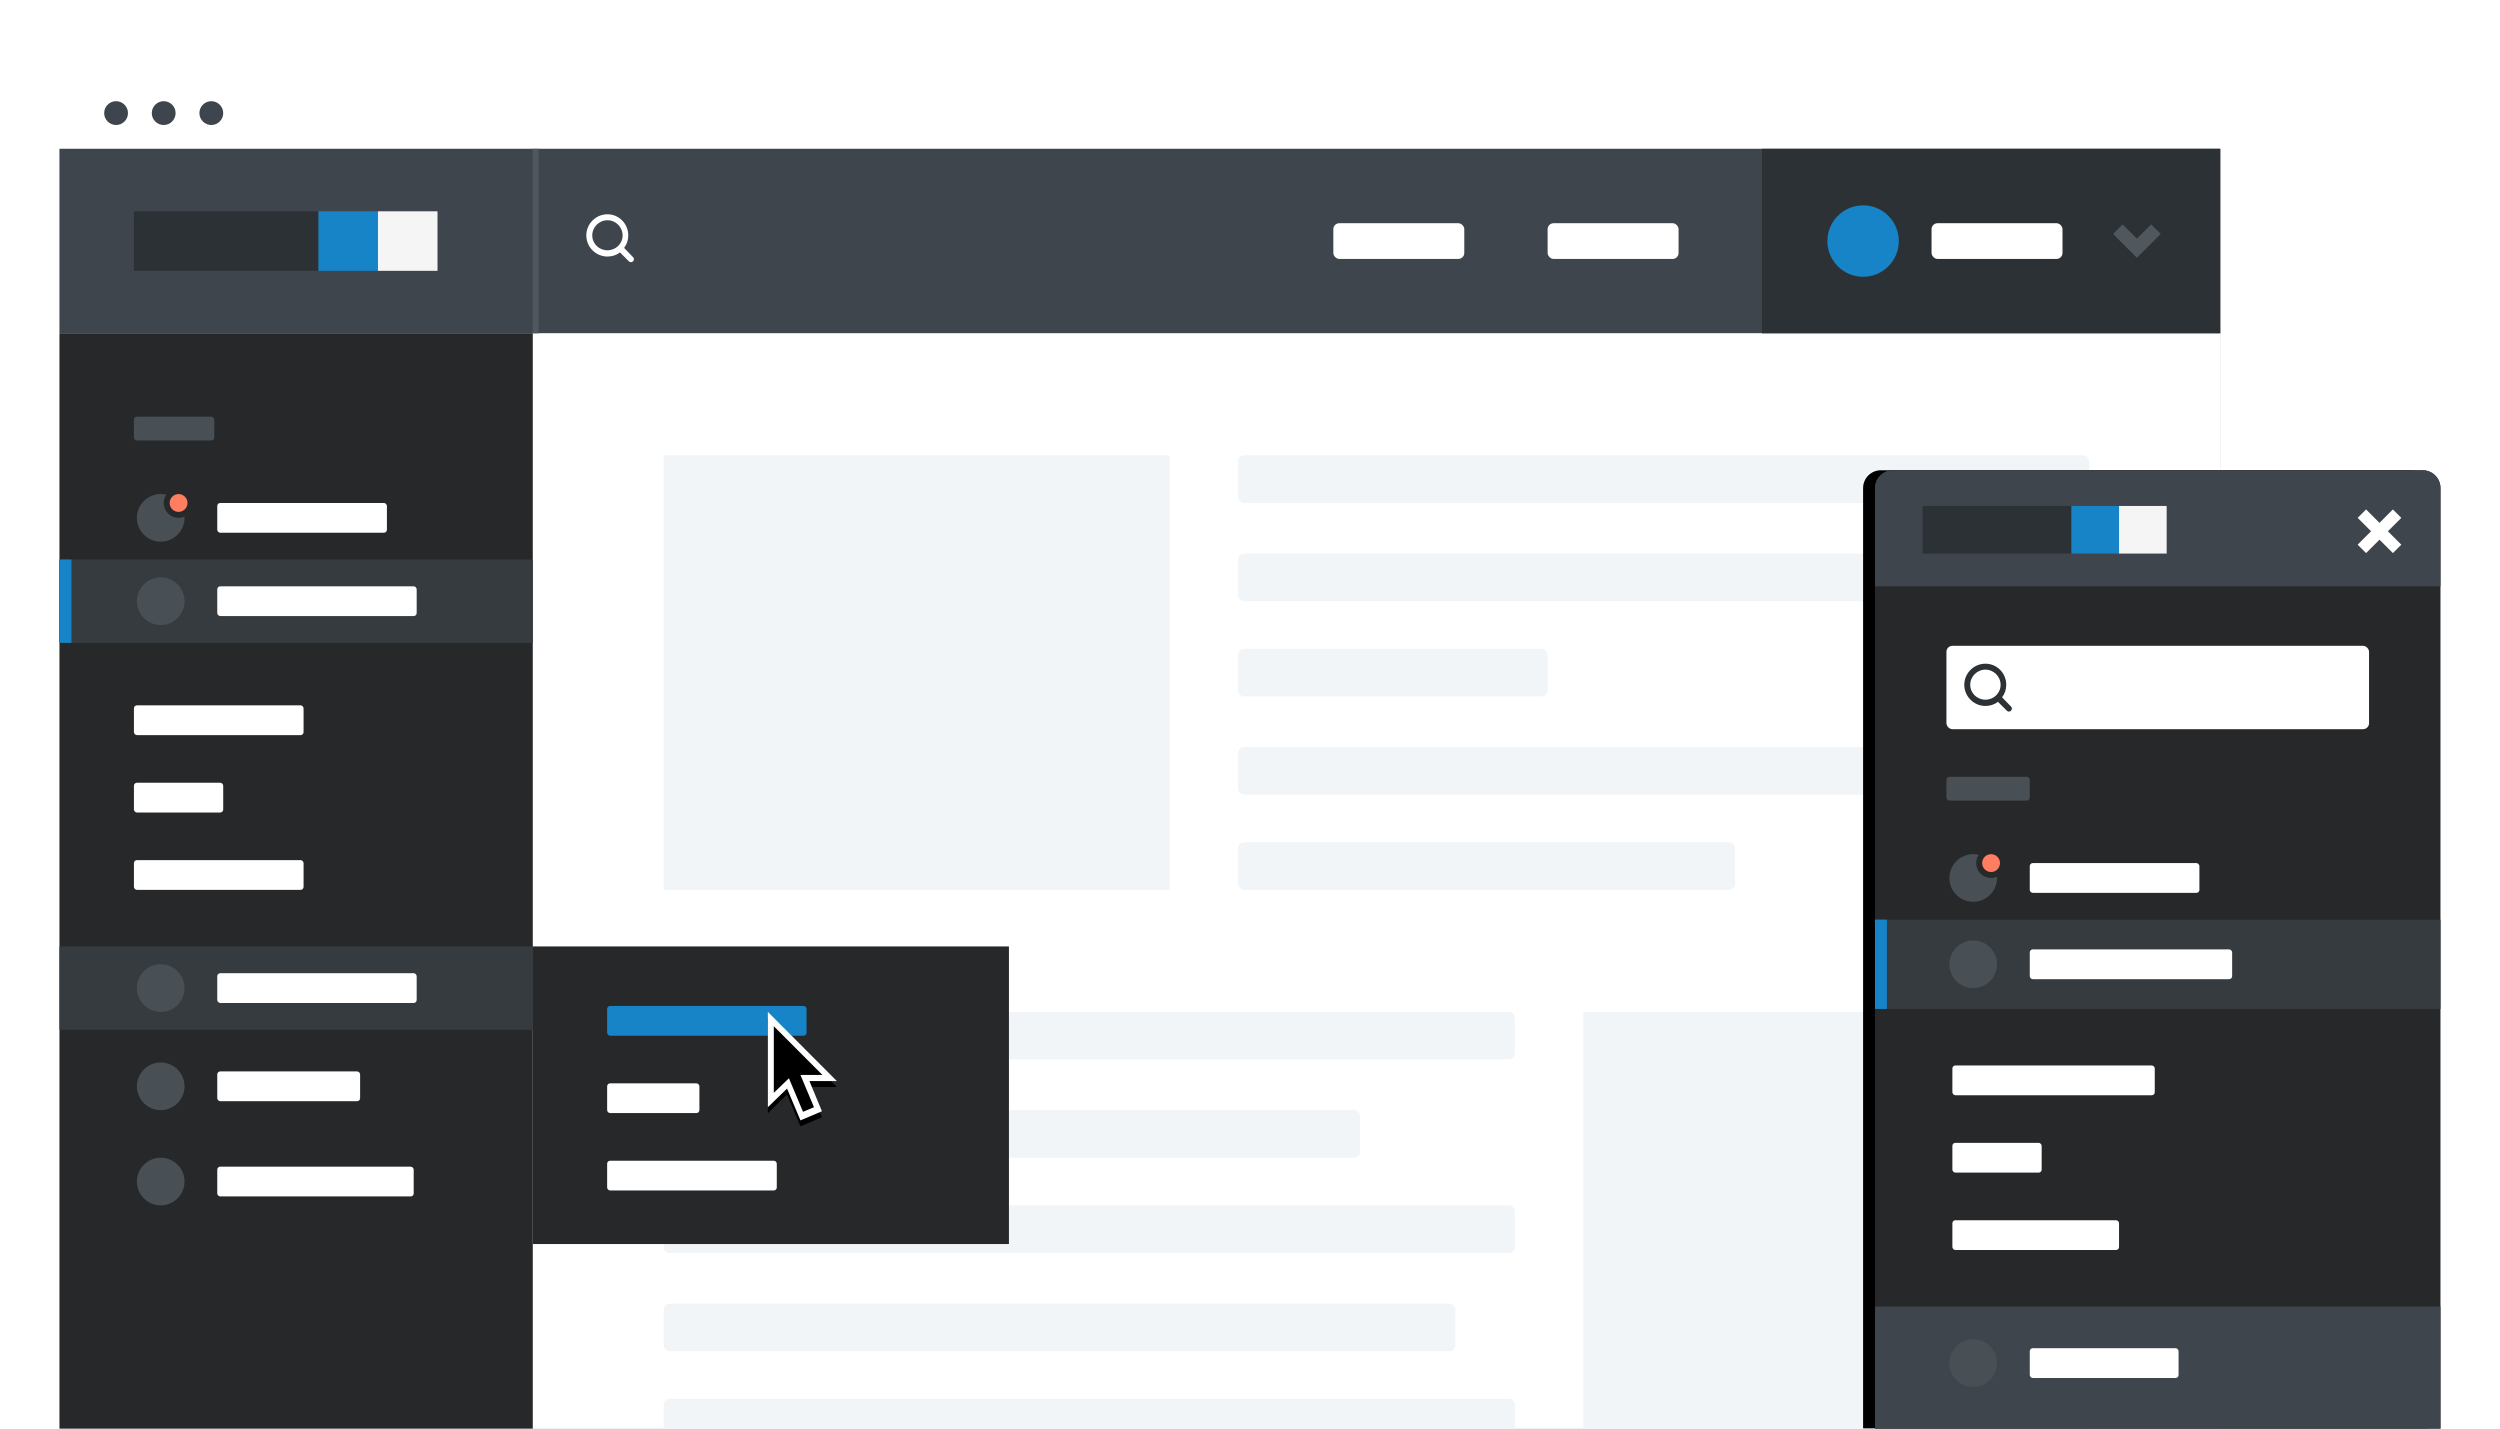 <?xml version="1.0" encoding="UTF-8"?>
<svg width="840px" height="480px" viewBox="0 0 840 480" version="1.1" xmlns="http://www.w3.org/2000/svg" xmlns:xlink="http://www.w3.org/1999/xlink">
    <!-- Generator: Sketch 49 (51002) - http://www.bohemiancoding.com/sketch -->
    <title>responsive-sidebar-navigation-featured</title>
    <desc>Created with Sketch.</desc>
    <defs>
        <path d="M6,0 L184,0 C187.314,-6.08718376e-16 190,2.686 190,6 L190,322 L0,322 L0,6 C-4.05812251e-16,2.686 2.686,6.08718376e-16 6,0 Z" id="path-1"></path>
        <filter x="-18.9%" y="-9.9%" width="133.7%" height="119.9%" filterUnits="objectBoundingBox" id="filter-2">
            <feOffset dx="-4" dy="0" in="SourceAlpha" result="shadowOffsetOuter1"></feOffset>
            <feGaussianBlur stdDeviation="10" in="shadowOffsetOuter1" result="shadowBlurOuter1"></feGaussianBlur>
            <feColorMatrix values="0 0 0 0 0   0 0 0 0 0   0 0 0 0 0  0 0 0 0.198 0" type="matrix" in="shadowBlurOuter1"></feColorMatrix>
        </filter>
        <polygon id="path-3" points="13.968 23.238 18.168 33.378 18.17 33.38 10.958 36.448 6.449 25.767 0 32.03 0 0 23.182 23.238"></polygon>
        <filter x="-133.7%" y="-79.6%" width="367.4%" height="270.1%" filterUnits="objectBoundingBox" id="filter-4">
            <feOffset dx="0" dy="2" in="SourceAlpha" result="shadowOffsetOuter1"></feOffset>
            <feGaussianBlur stdDeviation="10" in="shadowOffsetOuter1" result="shadowBlurOuter1"></feGaussianBlur>
            <feColorMatrix values="0 0 0 0 0   0 0 0 0 0   0 0 0 0 0  0 0 0 0.202 0" type="matrix" in="shadowBlurOuter1"></feColorMatrix>
        </filter>
    </defs>
    <g id="responsive-sidebar-navigation-featured" stroke="none" stroke-width="1" fill="none" fill-rule="evenodd">
        <polygon id="bg" fill="" points="0 480 840 480 840 0 0 0"></polygon>
        <g id="desktop" transform="translate(20, 26)">
            <path d="M726,454 L0,454 L0,6 C0,2.687 2.687,0 6,0 L720,0 C723.313,0 726,2.687 726,6 L726,454 Z" id="container_bg" fill="#fff"></path>
            <polygon id="Combined-Shape" fill="#27282A" opacity="0.269" points="0 24 726 24 726 454 0 454"></polygon>
            <polygon id="Combined-Shape-Copy" fill="#3E454C" points="0 24 726 24 726 86 0 86"></polygon>
            <rect id="Rectangle-5" fill="#FFFFFF" x="159" y="86" width="567" height="368"></rect>
            <rect id="Rectangle-10" fill="#F1F5F8" x="203" y="127" width="170" height="146"></rect>
            <rect id="Rectangle-10-Copy" fill="#F1F5F8" x="512" y="314" width="170" height="140"></rect>
            <rect id="Rectangle-11" fill="#F1F5F8" x="396" y="127" width="286" height="16" rx="2"></rect>
            <rect id="Rectangle-11-Copy-5" fill="#F1F5F8" x="203" y="314" width="286" height="16" rx="2"></rect>
            <rect id="Rectangle-11-Copy" fill="#F1F5F8" x="396" y="160" width="286" height="16" rx="2"></rect>
            <rect id="Rectangle-11-Copy-6" fill="#F1F5F8" x="203" y="347" width="234" height="16" rx="2"></rect>
            <rect id="Rectangle-11-Copy-2" fill="#F1F5F8" x="396" y="192" width="104" height="16" rx="2"></rect>
            <rect id="Rectangle-11-Copy-7" fill="#F1F5F8" x="203" y="379" width="286" height="16" rx="2"></rect>
            <rect id="Rectangle-11-Copy-3" fill="#F1F5F8" x="396" y="225" width="286" height="16" rx="2"></rect>
            <rect id="Rectangle-11-Copy-8" fill="#F1F5F8" x="203" y="412" width="266" height="16" rx="2"></rect>
            <rect id="Rectangle-11-Copy-4" fill="#F1F5F8" x="396" y="257" width="167" height="16" rx="2"></rect>
            <path d="M489,454 L203,454 L203,446 C203,444.895 203.895,444 205,444 L487,444 C488.105,444 489,444.895 489,446 L489,454 Z" id="Combined-Shape" fill="#F1F5F8"></path>
            <rect id="Rectangle-5-Copy" fill="#27282A" x="0" y="86" width="159" height="368"></rect>
            <rect id="Rectangle-6" fill="#495055" x="25" y="114" width="27" height="8" rx="1"></rect>
            <rect id="Rectangle-8" fill="#363B3F" x="0" y="162" width="159" height="28"></rect>
            <rect id="Rectangle-8-Copy-2" fill="#363B3F" x="0" y="292" width="159" height="28"></rect>
            <rect id="Rectangle-9" fill="#27282A" x="159" y="292" width="160" height="100"></rect>
            <rect id="Rectangle-7-Copy-5" fill="#1784C7" x="184" y="312" width="67" height="10" rx="1"></rect>
            <rect id="Rectangle-7-Copy-8" fill="#FFFFFF" x="184" y="338" width="31" height="10" rx="1"></rect>
            <rect id="Rectangle-7-Copy-9" fill="#FFFFFF" x="184" y="364" width="57" height="10" rx="1"></rect>
            <rect id="Rectangle-8-Copy" fill="#1784C7" x="0" y="162" width="4" height="28"></rect>
            <rect id="Rectangle-7" fill="#FFFFFF" x="53" y="143" width="57" height="10" rx="1"></rect>
            <rect id="Rectangle-7-Copy-2" fill="#FFFFFF" x="25" y="211" width="57" height="10" rx="1"></rect>
            <rect id="Rectangle-7-Copy-3" fill="#FFFFFF" x="25" y="237" width="30" height="10" rx="1"></rect>
            <rect id="Rectangle-7-Copy-4" fill="#FFFFFF" x="25" y="263" width="57" height="10" rx="1"></rect>
            <rect id="Rectangle-7-Copy" fill="#FFFFFF" x="53" y="171" width="67" height="10" rx="1"></rect>
            <rect id="Rectangle-7-Copy-5" fill="#FFFFFF" x="53" y="301" width="67" height="10" rx="1"></rect>
            <rect id="Rectangle-7-Copy-6" fill="#FFFFFF" x="53" y="334" width="48" height="10" rx="1"></rect>
            <rect id="Rectangle-7-Copy-7" fill="#FFFFFF" x="53" y="366" width="66" height="10" rx="1"></rect>
            <circle id="Oval-2" fill="#495055" cx="34" cy="148" r="8"></circle>
            <circle id="Oval-3" stroke="#27282A" stroke-width="2" fill="#FF7D61" cx="40" cy="143" r="4"></circle>
            <circle id="Oval-2-Copy" fill="#495055" cx="34" cy="176" r="8"></circle>
            <circle id="Oval-2-Copy-2" fill="#495055" cx="34" cy="306" r="8"></circle>
            <circle id="Oval-2-Copy-3" fill="#495055" cx="34" cy="339" r="8"></circle>
            <circle id="Oval-2-Copy-4" fill="#495055" cx="34" cy="371" r="8"></circle>
            <g id="zoom-2" transform="translate(177, 46)" fill="#FFFFFF" fill-rule="nonzero">
                <path d="M12.7,11.3 C13.6,10.1 14.1,8.7 14.1,7.1 C14.1,3.2 11,0 7.1,0 C3.2,0 0,3.2 0,7.1 C0,11 3.2,14.2 7.1,14.2 C8.7,14.2 10.2,13.7 11.3,12.8 L14.3,15.8 C14.5,16 14.8,16.1 15,16.1 C15.2,16.1 15.5,16 15.7,15.8 C16.1,15.4 16.1,14.8 15.7,14.4 L12.7,11.3 Z M7.1,12.1 C4.3,12.1 2,9.9 2,7.1 C2,4.3 4.3,2 7.1,2 C9.9,2 12.2,4.3 12.2,7.1 C12.2,9.9 9.9,12.1 7.1,12.1 Z" id="Shape"></path>
            </g>
            <rect id="Rectangle" fill="#2C3136" x="25" y="45" width="62" height="20"></rect>
            <rect id="Rectangle-Copy" fill="#1784C7" x="87" y="45" width="20" height="20"></rect>
            <rect id="Rectangle-Copy-2" fill="#F5F5F5" x="107" y="45" width="20" height="20"></rect>
            <rect id="Rectangle-2" fill="#50575E" x="159" y="24" width="2" height="62"></rect>
            <rect id="Rectangle-3" fill="#2C3135" x="572" y="24" width="154" height="62"></rect>
            <g id="bold-down" transform="translate(690, 49)" fill="#51585D" fill-rule="nonzero">
                <polygon id="Shape" points="16 3.6 12.8 0.4 8 5.2 3.2 0.4 0 3.6 8 11.6"></polygon>
            </g>
            <circle id="Oval" fill="#1784C7" cx="606" cy="55" r="12"></circle>
            <rect id="Rectangle-4" fill="#FFFFFF" x="629" y="49" width="44" height="12" rx="2"></rect>
            <rect id="Rectangle-4-Copy" fill="#FFFFFF" x="500" y="49" width="44" height="12" rx="2"></rect>
            <rect id="Rectangle-4-Copy-2" fill="#FFFFFF" x="428" y="49" width="44" height="12" rx="2"></rect>
            <g id="dots" transform="translate(15, 8)" fill="#3E454C">
                <path d="M8,4 C8,6.209 6.209,8 4,8 C1.791,8 0,6.209 0,4 C0,1.791 1.791,0 4,0 C6.209,0 8,1.791 8,4" id="Fill-6"></path>
                <path d="M24,4 C24,6.209 22.209,8 20,8 C17.791,8 16,6.209 16,4 C16,1.791 17.791,0 20,0 C22.209,0 24,1.791 24,4" id="Fill-8"></path>
                <path d="M40,4 C40,6.209 38.209,8 36,8 C33.791,8 32,6.209 32,4 C32,1.791 33.791,0 36,0 C38.209,0 40,1.791 40,4" id="Fill-10"></path>
            </g>
        </g>
        <g id="mobile" transform="translate(630, 158)">
            <g id="mobile_bg">
                <use fill="black" fill-opacity="1" filter="url(#filter-2)" xlink:href="#path-1"></use>
                <use fill="#27282A" fill-rule="evenodd" xlink:href="#path-1"></use>
            </g>
            <polygon id="Combined-Shape" fill="#3E454C" points="190 281 190 322 0 322 0 281"></polygon>
            <polygon id="Combined-Shape-Copy-2" fill="#363B3F" points="190 151 190 181 0 181 0 151"></polygon>
            <polygon id="Combined-Shape-Copy-3" fill="#1784C7" points="4 151 4 181 0 181 0 151"></polygon>
            <path d="M190,39 L0,39 L0,6 C-4.05812251e-16,2.686 2.686,6.08718376e-16 6,0 L184,0 C187.314,-6.08718376e-16 190,2.686 190,6 L190,39 Z" id="Combined-Shape" fill="#3E454C"></path>
            <g id="x" transform="translate(165, 16)" stroke="#FFFFFF" stroke-linecap="square" stroke-width="4">
                <path d="M0,0 L9.011,9.011" id="Line"></path>
                <path d="M9.011,0 L0,9.011" id="Line-Copy"></path>
            </g>
            <rect id="Rectangle-12" fill="#2C3136" x="16" y="12" width="50" height="16"></rect>
            <rect id="Rectangle-12-Copy" fill="#1784C7" x="66" y="12" width="16" height="16"></rect>
            <rect id="Rectangle-12-Copy-2" fill="#F5F5F5" x="82" y="12" width="16" height="16"></rect>
            <rect id="Rectangle-13" fill="#FFFFFF" x="24" y="59" width="142" height="28" rx="2"></rect>
            <g id="zoom-2" transform="translate(30, 65)" fill="#2C3136" fill-rule="nonzero">
                <path d="M12.7,11.3 C13.6,10.1 14.1,8.7 14.1,7.1 C14.1,3.2 11,0 7.1,0 C3.2,0 0,3.2 0,7.1 C0,11 3.2,14.2 7.1,14.2 C8.7,14.2 10.2,13.7 11.3,12.8 L14.3,15.8 C14.5,16 14.8,16.1 15,16.1 C15.2,16.1 15.5,16 15.7,15.8 C16.1,15.4 16.1,14.8 15.7,14.4 L12.7,11.3 Z M7.1,12.1 C4.3,12.1 2,9.9 2,7.1 C2,4.3 4.3,2 7.1,2 C9.9,2 12.2,4.3 12.2,7.1 C12.2,9.9 9.9,12.1 7.1,12.1 Z" id="Shape"></path>
            </g>
            <rect id="Rectangle-14" fill="#495055" x="24" y="103" width="28" height="8" rx="1"></rect>
            <rect id="Rectangle-7" fill="#FFFFFF" x="52" y="132" width="57" height="10" rx="1"></rect>
            <rect id="Rectangle-7-Copy-10" fill="#FFFFFF" x="52" y="161" width="68" height="10" rx="1"></rect>
            <rect id="Rectangle-7-Copy-14" fill="#FFFFFF" x="52" y="295" width="50" height="10" rx="1"></rect>
            <rect id="Rectangle-7-Copy-11" fill="#FFFFFF" x="26" y="200" width="68" height="10" rx="1"></rect>
            <rect id="Rectangle-7-Copy-12" fill="#FFFFFF" x="26" y="226" width="30" height="10" rx="1"></rect>
            <rect id="Rectangle-7-Copy-13" fill="#FFFFFF" x="26" y="252" width="56" height="10" rx="1"></rect>
            <circle id="Oval-2" fill="#495055" cx="33" cy="137" r="8"></circle>
            <circle id="Oval-2-Copy-5" fill="#495055" cx="33" cy="166" r="8"></circle>
            <circle id="Oval-2-Copy-6" fill="#495055" cx="33" cy="300" r="8"></circle>
            <circle id="Oval-3" stroke="#27282A" stroke-width="2" fill="#FF7D61" cx="39" cy="132" r="4"></circle>
        </g>
        <g id="default" transform="translate(258, 340)" fill-rule="nonzero">
            <g id="Combined-Shape">
                <use fill="black" fill-opacity="1" filter="url(#filter-4)" xlink:href="#path-3"></use>
                <use fill="#FFFFFF" fill-rule="evenodd" xlink:href="#path-3"></use>
            </g>
            <polygon id="Shape" fill="#000000" points="15.502 32.018 11.814 33.566 5.614 18.818 9.296 17.268 15.502 32.018"></polygon>
            <polygon id="Shape" fill="#000000" points="2 4.814 2 27.19 7.938 21.458 8.794 21.18 18.33 21.18"></polygon>
        </g>
    </g>
</svg>